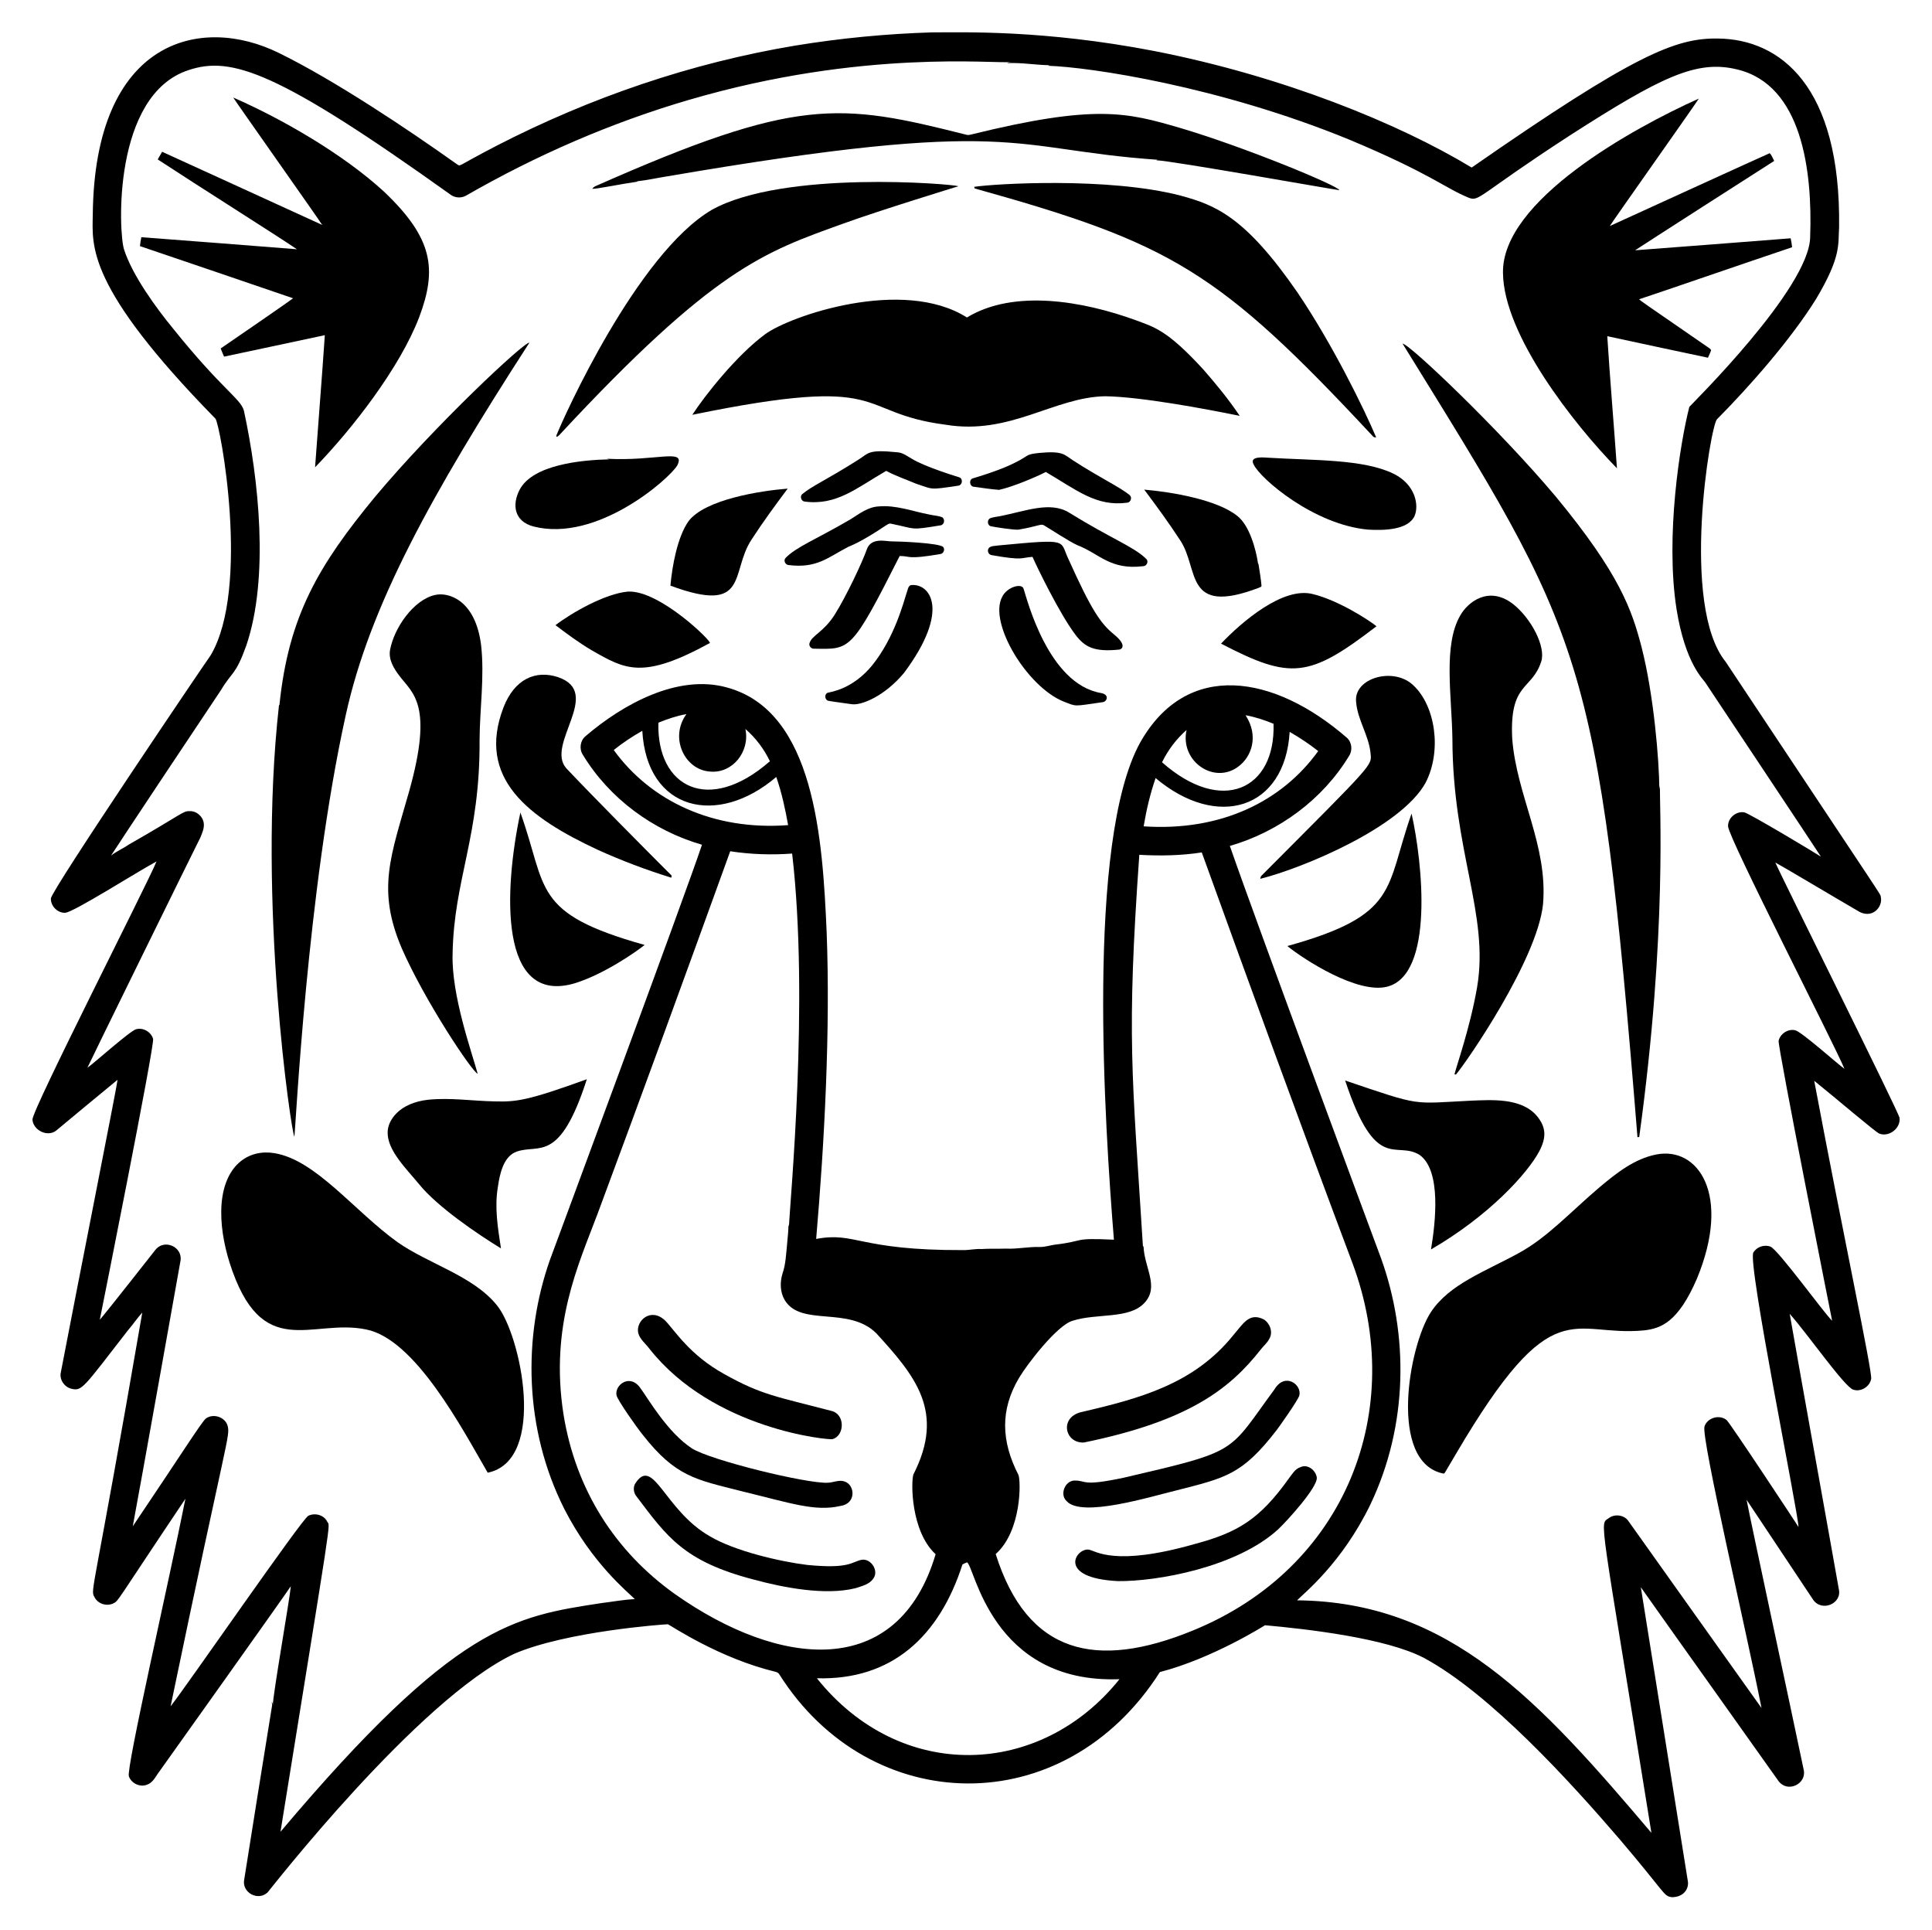 <?xml version="1.0" encoding="UTF-8"?>
<!DOCTYPE svg  PUBLIC '-//W3C//DTD SVG 1.1//EN'  'http://www.w3.org/Graphics/SVG/1.1/DTD/svg11.dtd'>
<svg enable-background="new 0 0 1657.94 1655.559" version="1.1" viewBox="0 0 1657.9 1655.6" xml:space="preserve" xmlns="http://www.w3.org/2000/svg">

	<path d="m799.91 27.78c28.154 0 95.921-2.224 190.3 15.933 110.87 21.65 210.46 62.415 272.66 100.04 139.97-97.263 175.21-111.29 211.44-110.69 53.006 0.554 105.45 40.464 103.87 161.92-0.967 14.718 2.059 24.976-19.753 61.526-21.84 35.097-57.91 75.94-85.007 103.17-5.561 5.005-31.787 159.84 7.44 208.18 142.72 214.78 132.18 198.3 133.04 201.42 2.314 8.827-7.721 20.359-20.322 11.845-16.138-9.321-64.073-37.908-70.111-41.078 4.307 10.394 105.63 213.59 106.56 218.99 1.204 8.919-9.02 16.853-17.354 13.567-3.565-1.494-35.826-29.195-55.85-45.3 24.918 132.5 49.998 249.76 48.878 255.74-1.229 6.696-8.66 11.369-15.214 9.321-7.319-1.848-38.818-47.211-54.696-65.12 9.447 54.299 38.376 214.36 42.173 236.39 2.781 12.307-14.742 19.727-22.136 8.811-18.943-28.598-38.077-57.053-57.028-85.634 4.569 23.721 36.459 171.48 49.145 232.32 1.952 11.643-13.905 19.233-21.643 9.145-39.323-55.548-78.972-110.87-118.26-166.44 0 0 31.5 196.53 40.393 252.53 0.827 5.692-3.119 13.4-13.868 13.4-7.427-1.276-4.219-2.19-44.874-49.914-41.742-48.611-110.82-124.66-167.51-155.25-32.574-17.226-100.92-24.932-136.64-28.18 0 0-44.791 28.431-90.215 40.184-82.415 129.38-248.96 124.78-326.5 2.073-0.769-1.455-2.316-2.09-3.82-2.424-47.854-11.61-88.723-39.205-91.887-40.677-3.76 0.105-86.929 6.054-131.9 25.371-82.712 39.051-210.57 203.79-211.63 204.76-8.179 7.553-21.556 0.275-20.163-10.182 7.925-50.215 16-100.41 24.117-150.6-0.159-0.961-0.276-1.906-0.368-2.834 0.883 1.581 0.509 0.703 1.028 2.65-0.53-5.772 14.678-92.227 15.348-101.81-2.279 3.926-105.96 149.4-114.51 161.4-2.257 3.486-4.623 7.406-8.761 8.853-6.044 2.516-13.517-1.011-15.691-7.105-2.608-6.151 34.764-168.91 48.527-238.19-60.594 90.296-57.25 87.612-62.002 89.847-5.827 2.75-13.475 0.201-16.176-5.726-3.636-6.27-0.58-1.851 41.154-243.86-4.489 4.907-8.142 10.5-12.522 15.507-37.869 48.8-39.131 52.025-48.008 49.923-6.286-1.271-10.917-8.075-9.312-14.395 14.04-73.46 48.192-245.43 48.635-250.76-17.613 14.428-35.118 28.999-52.623 43.553-7.473 5.902-19.645-0.092-20.422-9.312-0.63-7.946 99.394-203.81 106.47-221.56-15.818 8.374-72.272 44.395-78.621 44.063-6.47 0.05-12.213-5.818-12.029-12.28-0.088-6.486 135.67-207.05 137-208.48 34.482-57.693 8.198-199.12 4.18-203.24-111.36-113.68-105.58-148.38-105.23-175.08 1.58-150.3 92.551-171.79 159.77-138.62 47.395 23.212 110.21 65.159 152.35 95.164 4.427 2.3-2.645 3.584 34.541-15.666 80.426-41.396 167.06-71.047 256.35-85.885 38.788-6.345 77.986-10.106 117.27-11.318m-208.45 57.847c-66.901 19.569-131.26 47.565-191.67 82.307-4.004 2.199-9.212 1.923-12.924-0.744-148.52-106.2-188.3-119.28-224.94-107.05-65.542 21.159-60.218 139.99-55.423 154.05 7.293 22.415 27.464 49.984 42.374 68.146 41.704 51.904 57.564 59.637 60.422 69.944 12.754 58.844 21.814 143.36 2.098 201.5-9.385 26.111-11.797 21.655-21.835 38.428-2.355 3.32-93.22 139.85-94.27 141.91 4.698-3.778 10.341-6.044 15.256-9.48 46.081-26.279 46.414-28.956 52.155-28.656 5.96-0.334 11.536 4.614 12.18 10.491 0.493 4.205-1.363 8.184-2.876 11.996-4.218 8.186-96.329 195.72-96.986 197.64 4.78-3.12 36.72-31.797 41.831-33.037 6.019-1.647 12.782 2.291 14.529 8.242 1.647 4.504-45.526 240.02-45.735 241.02 3.553-3.736 46.784-58.768 47.574-59.778 7.747-10.103 23.894-2.636 21.651 9.371-0.404 2.303-34.83 195.4-40.92 227.63 40.748-60.401 59.206-89.764 62.704-92.464 6.311-4.631 16.376-1.404 18.667 6.144 2.318 9.431-0.189 6.306-48.911 240.75 13.043-16.325 112.71-160.79 118.15-163.45 5.643-2.792 13.425-0.777 16.267 5.074 2.581 4.701 5.002-13.637-40.125 266.04 150.22-178.1 200.59-184.75 275.4-196.21 9.547-1.154 19.034-2.984 28.656-3.419-5.652-5.794-36.596-30.414-60.556-77.459-34.446-68.479-35.592-147.35-12.339-213.45 0.361-1 116.99-315.46 130.53-356.33-41.948-12.079-79.549-39.741-102.24-77.183-3.269-4.94-2.316-12.146 2.282-15.925 32.866-28.148 79.527-53.258 120.96-41.931 75.9 20.132 82.527 130.69 86.002 210.46 3.184 84.125-1.841 179.24-9.02 262.79 34.135-6.343 36.088 9.917 126.08 9.588 5.283 0.1 10.466-1.237 15.766-0.911 6.997-0.476 14.01-0.1 21.024-0.368 9.764 0.51 19.436-1.73 29.2-1.396 4.313 0.042 8.443-1.354 12.673-1.981 27.064-3.134 13.994-6.012 50.767-4.263-7.765-96.203-24.194-342.08 22.562-426.62 40.079-70.944 114.81-58.329 177.29-4.096 4.347 3.812 5.116 10.784 1.973 15.582-22.688 37.526-60.372 65.137-102.34 77.292 23.319 67.344 129.58 353.34 129.95 354.35 23.125 64.625 23.478 142.02-9.421 210.81-24.427 50.393-57.302 76.306-62.855 82.09 131.01 1.311 207.84 85.993 304.08 199.52-44.753-278.46-44.813-264.06-36.589-270.04 4.907-3.762 12.79-2.884 16.56 2.106 38.219 53.576 76.222 107.28 114.5 160.8-12.825-65.339-51.841-231.48-48.936-241.51 2.424-7.574 12.815-10.566 18.959-5.576 3.146 2.701 61.204 90.75 61.718 91.753-0.05-11.298-44.149-227.69-38.713-235.49 2.901-4.832 9.354-7.064 14.621-5.024 6.437 2.285 46.073 57.144 52.957 63.599-0.208-1.012-47.025-236.53-45.919-240.24 1.438-6.044 7.958-10.349 14.086-9.045 5.26 0.9 37.618 29.958 42.407 33.129-8.733-21.185-99.26-197.56-99.879-207.98-0.309-7.164 6.83-13.258 13.868-12.079 4.419 0.815 63.336 36.255 65.806 38.019-0.77-1.533-98.207-147.88-99.218-149.4-1.513-2.601-17.161-15.99-24.677-62.997-9.815-62.644 3.137-142.99 10.984-173.5 1.569-2.01 103.2-101.82 103.69-145.79 2.021-56.928-6.996-130.44-62.604-143.72-34.846-8.571-65.367 6.408-143.67 56.66-78.9 51.225-77.424 57.038-86.771 53.392-20.366-8.275-32.752-20.665-102.14-49.714-112.19-46.053-223.39-62.38-258.82-63.49 0.426-0.159 0.869-0.326 1.321-0.485-12.155-0.184-24.259-2.382-36.431-1.806 1.154-0.694 2.558-0.685 3.862-0.953-14.638 1.782-127.57-11.269-276.65 32.434m-26.474 534.43c-1.518 55.239 42.971 79.192 95.699 33.078-5.041-10.508-12.205-20.054-21.032-27.678 4.09 19.341-11.033 38.475-30.537 36.514-21.622-1.494-34.837-29.105-20.063-49.254-8.293 1.422-16.276 4.197-24.067 7.34m503.88-6.386c11.633 17.886 5.036 35.532-5.802 43.712-20.69 16.255-50.756-3.985-44.84-31.039-8.794 7.666-15.916 17.204-21.041 27.67 51.322 45.471 97.472 23.316 95.682-33.037-7.757-3.152-15.732-5.852-23.999-7.306m-542.19 29.835c31.871 44.089 85.888 69.257 149.64 64.443-2.508-13.969-5.501-27.895-10.173-41.321-50.347 43.029-111.08 29.216-114.96-39.59-8.586 4.831-16.829 10.307-24.511 16.468m580.03-15.566c-3.993 66.658-62.191 84.175-115.03 39.641-4.69 13.45-7.917 27.377-10.274 41.413 66.264 4.443 118.68-21.324 149.8-64.594-7.732-6.111-15.974-11.536-24.501-16.46m-594 413.74c-16.254 43.35-40.989 95.458-29.175 171.59 10.464 65.22 44.664 118.07 95.59 154.36 89.583 63.253 191.5 74.564 223.77-34.14-21.43-19.752-21.194-62.272-19.051-68.472 27.351-53.601 1.86-84.201-31.891-121.13-23.905-23.576-64.55-5.237-78.579-28.481-3.987-6.763-4.163-15.289-1.881-22.646 2.876-8.293 3.076-17.145 3.996-25.781 0.351-5.559 1.321-11.093 1.02-16.669 0.159 0.744 0.334 1.496 0.518 2.265 0.816-21.433 17.523-193.51 2.742-320.23-17.714 1.296-35.57 0.736-53.124-1.981-37.584 103.92-75.427 207.74-113.93 311.32m464.97-308.28c-11.091 157.24-6.249 186.6 3.151 336.64 0.109-0.326 0.334-0.97 0.451-1.287 0.429 18.659 13.966 35.132 0.769 49.145-13.029 14.143-40.875 8.615-61.601 15.298-13.245 3.738-38.95 37.179-45.801 48.736-16.705 27.847-15.359 54.931-0.727 83.436 2.21 4.963 2.948 48.075-19.486 67.979 27.272 86.389 86.612 99.3 168.76 65.789 132.74-53.876 184.16-190.3 137.4-315.39-43.987-117.13-86.788-234.72-129.32-352.38-17.721 2.751-35.719 3.06-53.6 2.04m-151.77 608.9c-19.868 61.718-60.541 99.415-124.92 97.613 72.041 90.066 192.02 85.332 259.68 0.794-110.36 4.13-124.33-97.963-130.88-100.26-1.354 0.494-2.608 1.204-3.887 1.848z"/>
	<path d="m200.15 83.696c42.033 18.325 94.46 48.654 129.35 80.702 42.138 40.04 45.756 66.488 30.161 107.9-16.506 43.055-57.011 95.331-89.287 128.64 2.708-37.801 5.827-75.561 8.368-113.37-28.807 6.203-57.647 12.272-86.47 18.416-1.012-2.316-1.998-4.648-2.892-7.014 3.567-2.436 57.544-39.452 62.111-43.06-43.804-14.913-87.549-29.977-131.4-44.74 0.251-2.566 0.685-5.116 1.212-7.649 44.506 3.344 89.003 6.83 133.5 10.341-16.974-11.579-84.161-53.896-119.46-77.074 1.312-2.157 2.55-4.364 3.778-6.562 45.76 20.982 91.628 41.739 137.37 62.763-3.062-4.996-73.334-104.42-76.348-109.29z"/>
	<path d="m1457.8 84.599c-3.468 5.67-73.144 104.03-76.38 109.33 26.849-12.247 127.34-58.174 137.2-62.487 1.856 1.764 2.617 4.414 3.87 6.621-13.153 8.359-111.55 71.439-119.37 76.681 44.497-3.294 88.986-6.871 133.48-10.29 0.543 2.525 0.986 5.083 1.271 7.657-37.743 12.664-120.78 41.323-131.34 44.656 2.493 2.198-1.181-0.42 60.731 42.29 0.276 0.326 0.836 0.978 1.112 1.296-0.694 2.274-1.797 4.38-2.708 6.562-28.807-6.186-57.647-12.155-86.42-18.474 2.391 37.801 5.651 75.561 8.301 113.36-36.945-37.803-97.214-114.39-97.797-167.56-1.222-62.104 111.4-124.26 168.06-149.65z"/>
	<path d="m829.21 115.6c1.279 0.393 2.617 0.209 3.904-0.134 107.46-26.482 134.41-18.855 179.78-5.634 55.233 16.31 135.63 49.632 136.48 53.333-6.406-0.691-143.35-25.214-157.2-25.664 0.293-0.109 0.861-0.326 1.154-0.426-129.3-9.041-118.75-37.544-421.9 14.42-8.15 1.287-16.226 3.118-24.426 4.013-0.092 0.109-0.276 0.318-0.368 0.418-14.225 2.001-33.515 6.111-38.37 6.102 0.669-1.045 1.622-1.881 2.784-2.341 172.84-76.475 208.79-71.733 318.16-44.087z"/>
	<path d="m822.45 159.78s-67.81 20.779-98.742 32.033c-67.928 24.493-110.54 38.068-243.95 181.66-0.677 0.443-1.998 2.199-2.449 0.493 6.054-15.435 69.312-156.3 133.53-193.93 61.644-34.374 206.69-22.201 211.62-20.254z"/>
	<path d="m1013.4 167.92c30.047 8.154 55.406 18.442 100.01 83.026 30.136 44.545 57.105 99.67 67.511 124.31-1.104 0.042-2.249-0.059-2.909-1.037-132.51-142.27-172.97-165.46-341.67-212.55-0.092-0.343-0.268-1.028-0.351-1.371 16.814-2.606 114.96-8.716 177.4 7.617z"/>
	<path d="m829.76 272.39c40.501-24.628 100.07-13.913 144.48 2.215 15.82 5.949 26.918 8.011 58.483 42.541 11.068 12.639 21.743 25.705 31.114 39.657-30.12-6.157-84.82-16.35-115.41-16.828-43.879 0.696-81.663 33.68-137.12 24.401-79.834-10.386-44.378-43.964-217.23-8.476 10.709-16.443 37.779-50.895 62.504-69.133 21.392-15.781 118.25-49.17 173.17-14.377z"/>
	<path d="m454.27 294.04c-83.804 129.72-136.97 225.52-157.61 319.68-33.288 150.71-42.92 354.7-44.054 361.44-2.227-0.766-32.226-200.42-13.208-370.02 0.1-0.075 0.293-0.217 0.393-0.293 7.864-76.534 33.535-119.73 82.199-178.78 51.27-61.169 128.22-133.18 132.28-132.04z"/>
	<path d="m1203.6 294.87c4.778-0.72 82.325 72.757 131.49 131.23 55.193 66.84 65.302 97.42 73.588 129.16 10.506 41.056 15.075 96.81 15.264 121.94 0.159-1.07 0.343-2.14 0.543-3.193-0.743 12.94 6.55 124.78-17.814 301.43-0.376 0.075-1.128 0.226-1.505 0.301-33.768-418.46-46.512-429.86-201.56-680.87z"/>
	<path d="m770.43 388.1c4.573 0.385 8.217 3.436 12.113 5.551 11.343 7.041 39.784 15.587 40.786 15.925 3.126 1.22 2.575 6.387-0.669 7.072-25.928 3.923-21.608 3.178-36.506-1.622-8.577-3.645-17.455-6.604-25.68-11.026-25.744 14.873-42.707 30.025-70.228 26.299-2.8-0.502-4.038-4.539-1.781-6.395 8.609-7.131 20.524-12.004 48.058-29.442 9.16-5.743 7.99-9.017 33.907-6.362z"/>
	<path d="m891.52 388.63c20.681-1.949 21.685 1.441 28.69 6.002 23.75 15.445 40.585 23.044 49.162 30.169 2.324 1.873 1.053 6.044-1.847 6.47-26.856 3.723-43.669-10.936-70.094-26.324-8.437 4.397-28.439 12.803-40.125 15.356-7.223-0.585-14.42-1.672-21.601-2.658-3.645-0.217-4.481-5.977-1.045-7.172 1.001-0.319 22.799-6.569 35.937-13.317 12.771-6.149 8.595-7.186 20.923-8.526z"/>
	<path d="m581.18 399.36c-7.353 11.991-69.122 66.212-123.3 52.372-16.826-4.376-18.708-18.953-11.804-31.85 11.455-21.192 52.749-25.261 76.79-25.764-0.752-0.184-1.496-0.359-2.232-0.527 42.386 2.34 68.141-9.274 60.548 5.769z"/>
	<path d="m1088.1 392.7c39.387 2.441 81.779 1.064 107.8 13.776 19.003 9.38 21.879 27.378 17.948 36.28-5.674 12.106-26.403 12.432-39.749 11.661-46.531-4.118-92.666-43.751-98.307-55.9-4.326-7.771 10.126-5.875 12.313-5.817z"/>
	<path d="m675.94 419.22c-10.742 14.362-21.383 28.823-31.114 43.896-18.369 27.875-1.46 64.552-69.509 39.373 1.459-16.659 5.96-41.895 15.641-55.457 14.209-18.546 61.473-25.953 84.982-27.812z"/>
	<path d="m981.88 420.09c23.447 1.997 62.506 8.568 79.875 22.562 10.459 8.169 16.023 28.608 17.814 40.92 0.092 0.092 0.284 0.276 0.385 0.368 0.928 6.303 2.09 12.589 2.6 18.943-0.535 0.978-1.847 1.078-2.717 1.588-64.114 24.128-50.553-16.368-67.135-40.97-9.681-14.88-20.18-29.208-30.822-43.411z"/>
	<path d="m754.03 434.5c14.88-1.354 29.057 4.247 43.461 6.963 3.636 0.894 7.515 0.911 11.009 2.341 2.708 1.689 1.881 6.47-1.346 6.922-27.048 4.443-20.381 3.072-42.491-1.396-1.856-0.552-3.352 0.936-4.849 1.739-20.825 14.042-30.246 17.363-31.908 18.123-17.478 9.048-26.957 18.68-51.243 15.599-2.734-0.184-4.489-3.737-2.675-5.919 9.051-9.6 26.898-16.35 56.017-33.404 7.439-4.707 14.854-10.492 24.025-10.968z"/>
	<path d="m917.56 439.9c36.861 22.78 55.644 29.22 66.265 39.841 1.939 2.165 0.167 5.919-2.658 6.027-28.646 3.487-37.262-10.536-57.028-18.182-5.958-2.572-24.556-14.737-28.313-16.878-2.445-1.603-5.036 0.838-21.776 3.703-3.117 0.547-21.878-2.379-24.05-2.968-2.809-1.02-3.018-5.375-0.41-6.771 2.742-1.078 5.743-1.229 8.61-1.822 22.013-4.339 43.144-13.076 59.36-2.95z"/>
	<path d="m765.41 464.5c4.461-0.056 41.416 1.291 44.029 4.924 1.613 2.056 0.242 5.409-2.265 5.893-29.562 5.023-25.097 1.754-35.143 1.722-41.826 82.818-42.434 79.964-73.547 79.523-2.391 0.125-4.472-2.207-3.879-4.581 2.056-7.073 11.867-9.196 21.726-24.686 9.979-15.913 23.52-44.668 27.419-55.707 3.68-11.094 17.019-6.914 21.66-7.088z"/>
	<path d="m917.18 480.37c19.106 42.388 27.062 54.488 38.838 64.008 10.836 8.869 7.003 12.447 4.715 12.915-22.085 2.371-29.889-2.319-37.701-12.456-13.915-18.308-33.733-59.463-37.007-67.051-10.305 0.626-7.178 3.449-35.277-1.53-2.851-0.493-4.054-4.514-1.822-6.445 2.157-1.63 5.091-1.329 7.641-1.806 62.819-5.894 52.155-4.718 60.613 12.365z"/>
	<path d="m781.54 502.03c16.254-2.004 34.731 21.04-5.818 75.369-16.498 19.808-36.907 28.366-45.367 26.717-6.437-1.028-12.924-1.655-19.327-2.8-3.294-0.552-3.879-5.676-0.794-6.93 2.494-0.736 21.242-2.826 38.211-23.54 19.331-23.997 26.897-54.132 29.676-62.512 0.869-2.149 0.978-5.292 3.419-6.304z"/>
	<path d="m878.38 505.18c2.848 8.365 21 81.89 66.633 89.463 7.607 1.467 4.64 7.693 1.02 7.824-25.507 3.658-21.758 3.905-33.362-0.568-31.313-12.619-64.653-67.514-52.648-89.881 4.069-8.41 16.89-12.049 18.357-6.838z"/>
	<path d="m538.89 507.56c27.299-1.276 72.594 43.31 70.211 44.163-57.73 31.623-72.527 22.692-101.34 6.203-10.884-6.403-21.032-13.935-31.089-21.551 13.941-10.681 42.601-27.067 62.22-28.815z"/>
	<path d="m1126.5 509.69c21.674 5.245 47.951 22.109 54.696 27.628-57.835 44.418-73.478 46.067-133.4 14.913 17.794-18.669 53.11-49.083 78.704-42.541z"/>
	<path d="m373.24 510.5c11.417-2.749 34.829 4.075 39.624 43.202 2.993 26.943-1.145 53.96-1.321 80.928 0.576 83.091-22.088 119.79-23.164 183.94-1.011 35.839 16.574 84.356 21.517 102.65-4.342-0.98-45.374-62.364-65.112-107.54-21.587-50.531-9.558-78.768 6.27-134.59 21.129-75.003 2.961-84.204-8.259-99.168-4.815-6.286-9.496-13.902-8.1-22.178 3.47-19.025 20.125-43.059 38.545-47.248z"/>
	<path d="m1297.8 517.79c16.191 12.439 28.973 37.266 24.736 49.914-8.117 24.857-27.344 17.486-24.853 66.115 3.743 48.942 30.764 91.414 26.424 142.08-5.042 47.676-65.47 135.19-74.7 146.01l-1.271-0.134c1.424-6.455 13.351-39.756 19.394-74.692 10.613-62.221-20.977-116.79-21.183-213.22-0.554-36.998-8.09-80.325 6.763-105.86 6.377-11.256 24.019-25.593 44.69-10.197z"/>
	<path d="m478.88 580.99c38.973 13.295-11.119 57.581 7.064 78.178 21.804 23.117 67.994 69.721 90.399 92.071-0.067 0.451-0.192 1.363-0.251 1.822-21.492-6.671-42.608-14.612-63.106-23.908-58.846-27.441-104.56-60.993-80.828-122.46 9.552-24.241 27.538-32.02 46.722-25.705z"/>
	<path d="m1213.1 588.26c18.586 17.617 24.338 55.777 10.332 83.16-21.098 38.517-105.56 73.44-141.95 82.6 0.209-1.011 0.284-2.14 1.162-2.826 97.343-97.618 94.496-94.159 93.467-104.9-1.48-15.415-11.243-28.706-12.405-44.155-2.156-20.613 32.619-30.432 49.396-13.876z"/>
	<path d="m446.56 697.15c23.455 65.288 9.303 86.354 106.64 113.6-7.772 6.218-34.719 24.957-59.611 32.777-65.845 19.801-61.237-79.706-47.031-146.37z"/>
	<path d="m1211.3 698.06c9.375 41.509 19.743 138.63-21.233 148.57-25.337 6.159-70.868-23.214-85.358-34.934 96.385-26.77 83.807-49.21 106.59-113.64z"/>
	<path d="m503.59 925.95c-23.435 72.77-40.797 55.379-60.029 62.052-11.311 3.783-14.705 18.77-16.334 30.504-2.984 17.496 0.017 35.268 2.667 52.614-20.738-12.717-54.431-35.672-70.128-54.905-10.732-13.135-27.457-29.116-27.11-44.665-0.081-10.112 9.825-25.339 34.909-28.004 18.917-1.923 37.852 1.078 56.769 1.421 18.463 0.474 27.785-0.337 79.256-19.017z"/>
	<path d="m1154.3 927.06c66.661 22.594 56.501 19.814 108.52 17.271 16.627-0.57 42.53-2.702 55.925 13.049 8.21 9.825 8.335 18.61 2.123 30.428-10.259 19.283-43.546 55.615-92.882 84.196 3.782-22.772 9.081-67.429-9.697-81.037-20.498-12.851-37.399 16.314-63.991-63.907z"/>
	<path d="m235.52 989.4c35.51 5.784 68.522 49.725 105.59 76.347 26.754 18.78 65.072 28.939 85.292 54.161 20.457 24.673 43.485 133.07-7.875 143.65-21.715-37.394-62.179-114.78-104.48-122.93-46.735-9.684-89.672 29.1-117.13-57.572-5.016-16.276-8.059-33.396-6.771-50.458 3.036-34.7 24.571-46.72 45.384-43.193z"/>
	<path d="m1421.2 990.56c35.802-7.194 64.904 34.262 34.926 106.64-16.006 36.947-30.475 42.582-45.425 44.263-62.049 5.934-77.519-36.325-160.98 105.41-10.651 17.901-9.952 17.424-10.993 17.446-47.712-9.412-29.785-109.9-10.784-138.62 15.821-23.92 46.172-34.596 74.976-50.382 24.916-13.443 44.613-35.436 70.144-57.062 14.203-11.88 29.518-24.026 48.134-27.704z"/>
	<path d="m570.66 1132.9c7.978 7.946 20.77 29.529 50.993 46.119 31.9 17.882 44.705 19.188 91.929 31.54 11.957 3.072 11.149 21.261 0.869 24.209-2.741 0.963-102.4-8.168-157.18-77.567-3.227-4.456-8.092-7.908-9.588-13.45-2.288-10.596 10.792-22.283 22.98-10.851z"/>
	<path d="m1084.6 1132.1c5.149 3.269 7.925 10.767 4.773 16.293-1.797 3.829-5.258 6.42-7.732 9.764-26.293 33.335-61.417 61.043-151.52 79.49-16.259 0.832-21.288-21.248-2.541-26.04 50.539-11.698 96.964-24.148 130.64-65.914 8.334-9.568 13.665-20.123 26.382-13.593z"/>
	<path d="m549.84 1191.4c6.271 8.477 22.877 37.539 43.829 51.235 15.602 10.116 98.313 30.371 116.59 29.542 4.915-0.159 9.889-2.867 14.746-0.995 8.66 2.995 10.075 19.02-3.987 20.94-21.655 4.955-42.32-2.418-85.133-12.815-38.619-9.833-56.005-12.183-84.222-48.117-5-6.069-21.355-29.347-22.571-33.864-2.027-8.902 11.654-19.569 20.749-5.926z"/>
	<path d="m1115 1197.3c-1.316 4.468-18.101 27.945-19.177 29.308-29.819 38.835-44.184 41.343-86.353 52.146-22.665 5.474-81.092 23.553-94.061 9.271-6.219-5.442-1.772-17.271 6.336-17.731 11.262-0.248 5.535 5.409 42.558-2.441 100.04-23.315 88.822-20.725 129.43-75.921 9.081-14.858 23.554-3.853 21.268 5.368z"/>
	<path d="m1116 1258.8c6.111-2.943 13.007 2.667 13.96 8.727 1.224 8.091-25.328 37.234-33.154 44.631-35.785 32.736-104.29 44.794-137.48 44.405-52.907-2.596-36.125-28.529-25.028-27.01 5.985 0.973 21.882 14.905 91.11-4.865 36.778-9.837 55.659-21.157 80.844-56.568 2.776-3.544 5.134-7.941 9.748-9.32z"/>
	<path d="m609.29 1318.2c21.263 12.578 59.699 21.564 83.36 24.485 36.76 3.616 37.947-2.678 46.771-4.406 8.067-1.329 15.014 9.53 9.948 16.151-3.427 5.074-9.797 6.37-15.231 8.209-25.869 6.47-61.644-0.412-87.465-7.423-59.893-15.593-74.301-36.765-100.3-71.072-2.524-2.934-3.252-7.314-1.555-10.809 15.696-25.366 25.075 22.513 64.477 44.865z"/>

</svg>
